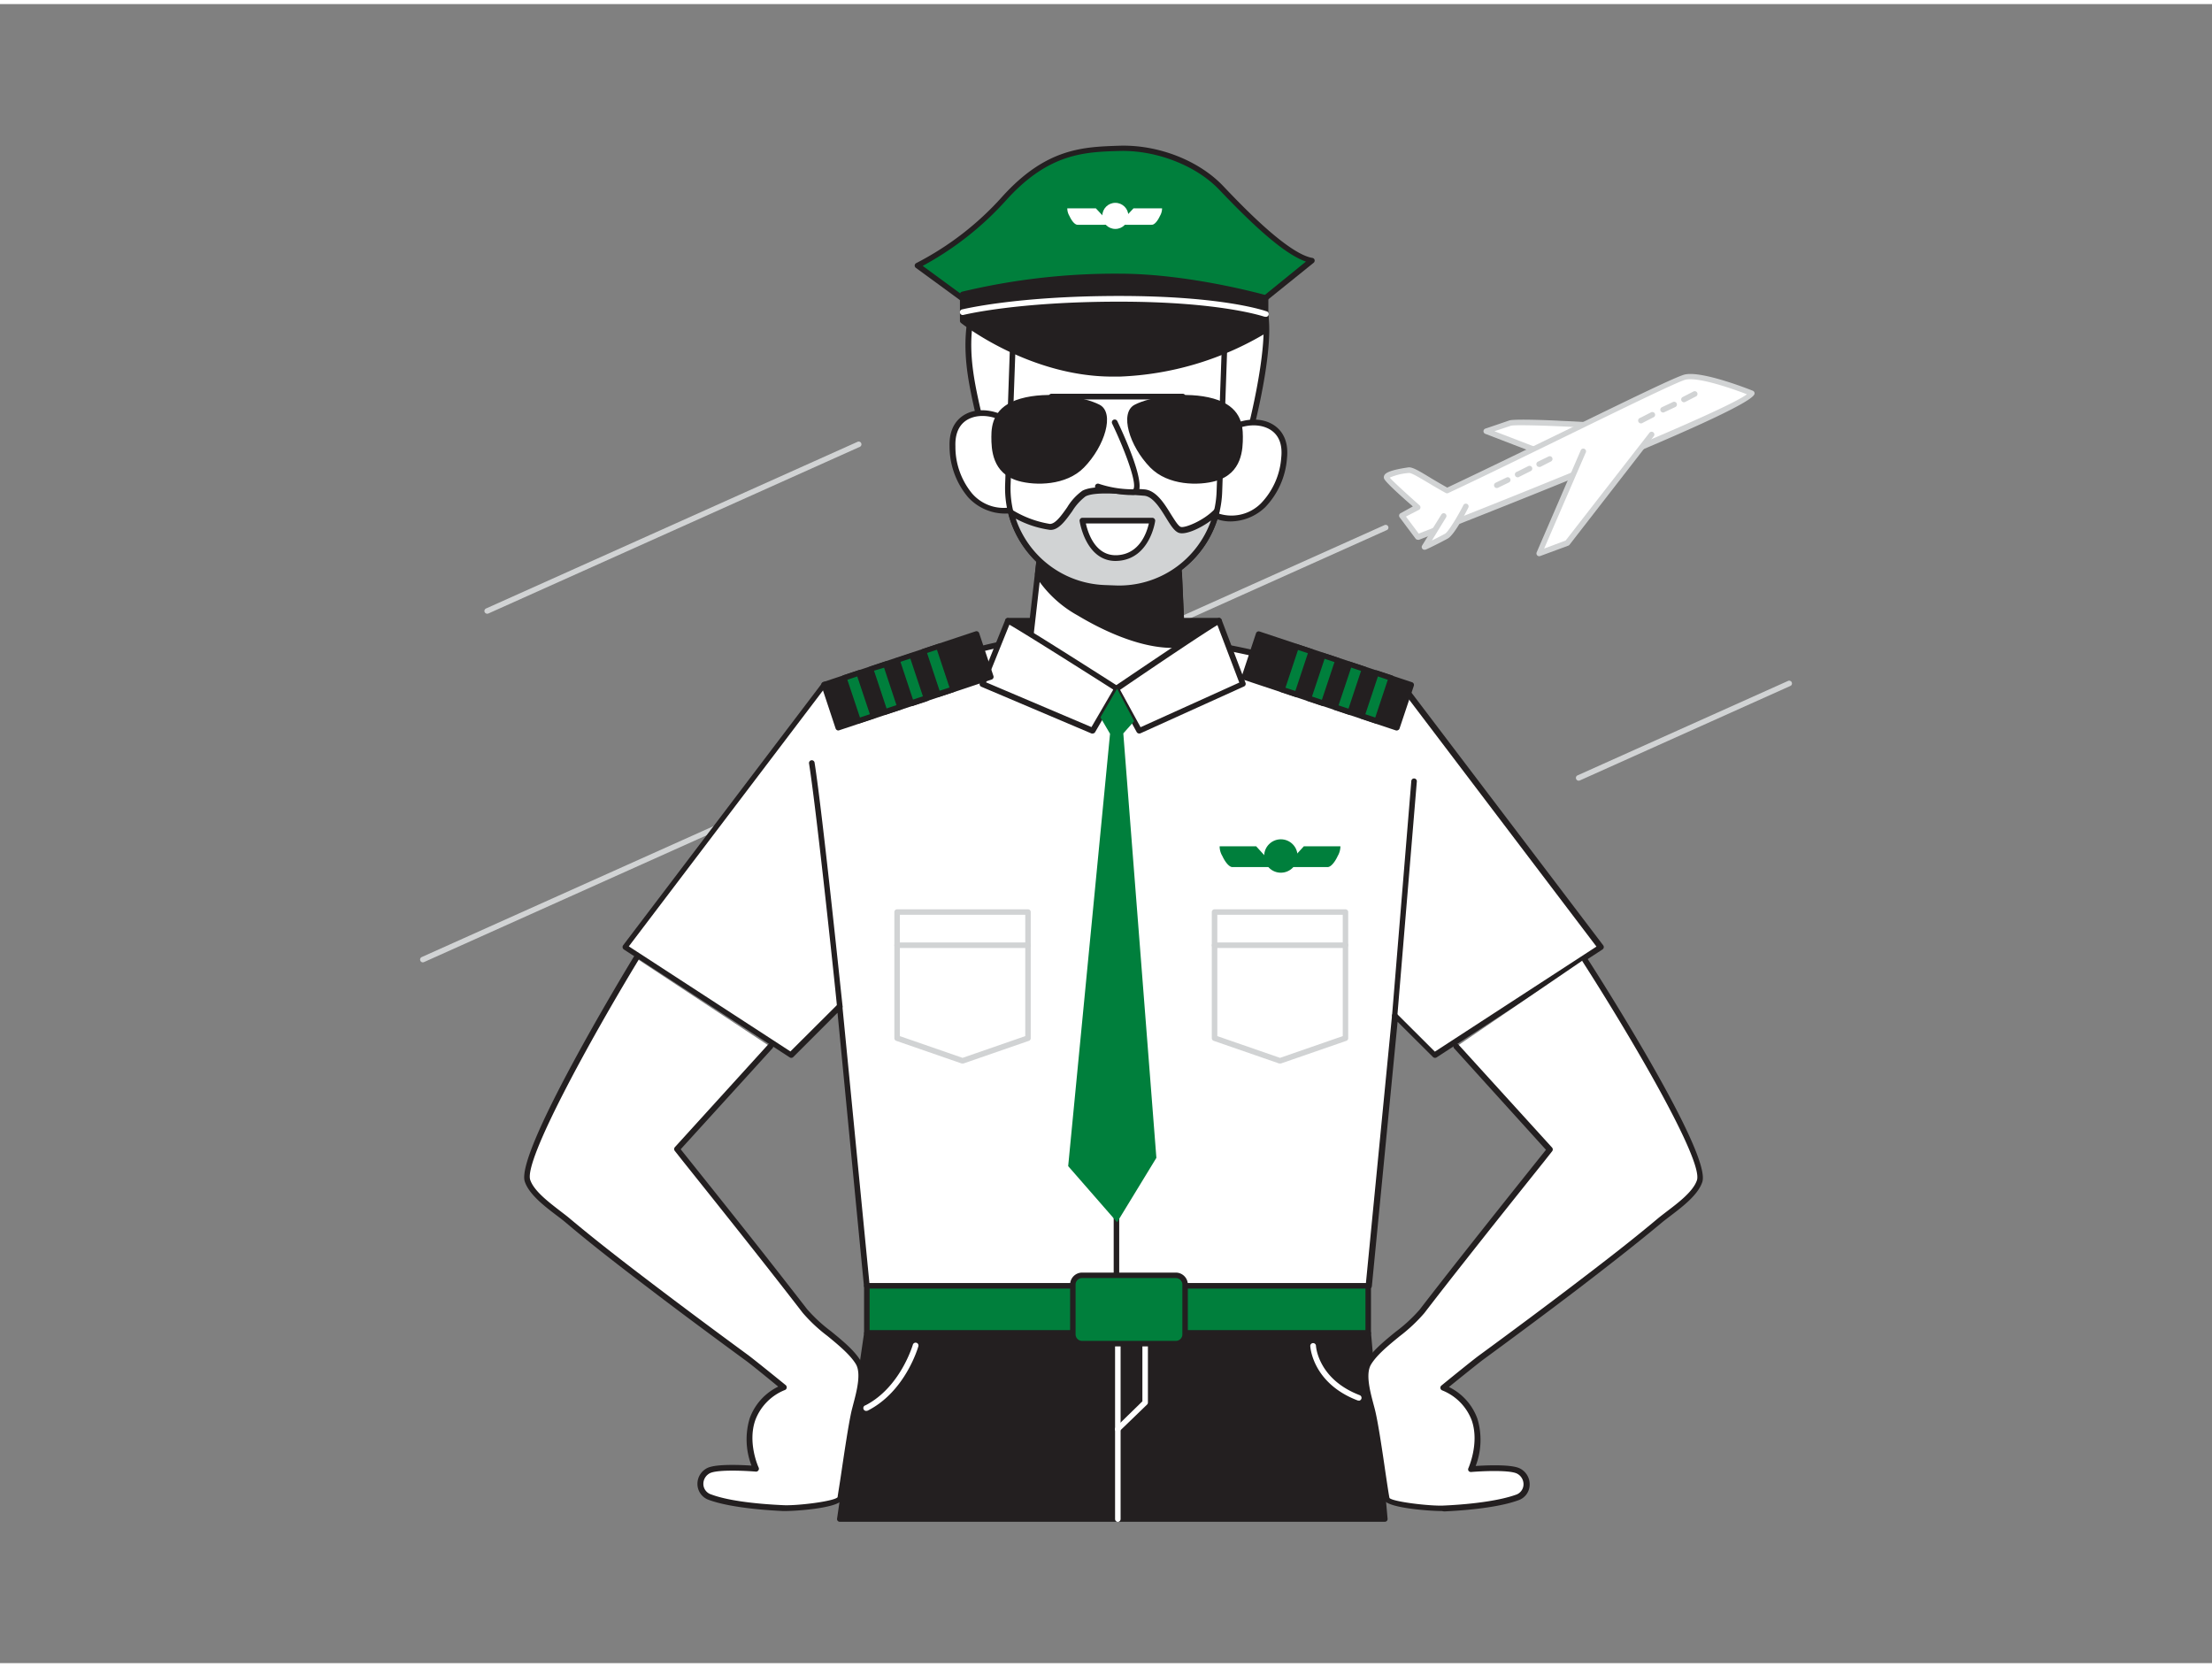<?xml version="1.0" encoding="UTF-8"?> <svg xmlns="http://www.w3.org/2000/svg" viewBox="0 0 400 300" width="406" height="306" class="illustration styles_illustrationTablet__1DWOa"><rect x="0" y="0" width="400" height="300" fill="#808080" stroke="none"/> <g id="_352_pilot_flatline" data-name="#352_pilot_flatline"> <line x1="250.57" y1="94.67" x2="76.45" y2="172.78" fill="#fff"></line> <path d="M76.45,173.28a.5.5,0,0,1-.2-.95L250.37,94.21a.51.51,0,0,1,.66.25.49.49,0,0,1-.26.66L76.66,173.24A.52.52,0,0,1,76.45,173.28Z" fill="#d1d3d4"></path> <line x1="323.55" y1="122.85" x2="285.47" y2="139.93" fill="#fff"></line> <path d="M285.47,140.43a.49.49,0,0,1-.45-.3.5.5,0,0,1,.25-.66l38.07-17.08a.5.5,0,0,1,.66.25.49.49,0,0,1-.25.66l-38.07,17.09A.52.52,0,0,1,285.47,140.43Z" fill="#d1d3d4"></path> <line x1="155.31" y1="79.59" x2="88.1" y2="109.74" fill="#fff"></line> <path d="M88.1,110.24a.52.52,0,0,1-.46-.29.5.5,0,0,1,.26-.66l67.2-30.15a.5.5,0,0,1,.41.91L88.31,110.2A.52.52,0,0,1,88.1,110.24Z" fill="#d1d3d4"></path> <path d="M289.39,170.52l-36-47.44s-10.91,0-12.74-1.46c-2.36-1.92-33.36-10.13-49.63-7.21a72.69,72.69,0,0,0-22.17,5A49.73,49.73,0,0,1,149,123.08l-36,47.44,30,19.53,8.82-8.78,4.89,50.51h90.67l4.76-48.87,7.17,7.14Z" fill="#fff"></path> <path d="M247.42,232.3H156.75a.53.53,0,0,1-.52-.47l-4.78-49.43-8,8a.51.51,0,0,1-.64.07l-30-19.52a.51.51,0,0,1-.22-.35.52.52,0,0,1,.09-.4l36-47.44a.49.49,0,0,1,.44-.21,49.65,49.65,0,0,0,19.63-3.67,74.28,74.28,0,0,1,22.34-5c15.89-2.85,47.27,5.13,50,7.33,1.23,1,8.28,1.35,12.41,1.34h0a.51.51,0,0,1,.41.21l36,47.44a.53.53,0,0,1,.1.4.56.56,0,0,1-.23.35l-30,19.52a.53.53,0,0,1-.65-.07l-6.4-6.37-4.65,47.79A.53.53,0,0,1,247.42,232.3Zm-90.2-1H247l4.72-48.4a.52.52,0,0,1,.34-.44.51.51,0,0,1,.54.12l6.87,6.85,29.22-19-35.5-46.8c-1.93,0-11-.09-12.82-1.57-2.15-1.76-32.83-10-49.21-7.1A73,73,0,0,0,169,119.85a51.38,51.38,0,0,1-19.79,3.75l-35.5,46.79,29.22,19,8.52-8.49a.52.52,0,0,1,.88.32Z" fill="#231f20"></path> <polygon points="182.26 111.52 220.43 111.52 216.34 123.92 193.4 123.92 182.26 118.58 182.26 111.52" fill="#231f20"></polygon> <path d="M216.35,124.41H193.4a.52.52,0,0,1-.21,0L182.05,119a.48.48,0,0,1-.29-.45v-7.06a.5.5,0,0,1,.5-.5h38.17a.48.48,0,0,1,.4.2.52.52,0,0,1,.07.45l-4.08,12.4A.49.49,0,0,1,216.35,124.41Zm-22.83-1H216L219.74,112h-37v6.26Z" fill="#231f20"></path> <path d="M225.37,79.89s6.12-21.9,2.51-26.49-2.52.06-2.54.08c3.55-2.77-1-8-3.42-9.79a22.2,22.2,0,0,0-6.21-2.86,47.91,47.91,0,0,0-16.87-2.7A25.83,25.83,0,0,0,183.05,44c-6.79,6-8.76,13.22-7.67,22,.78,6.25,2.92,12.43,3.54,18.57,7.22.45,14.5,1.06,21.79,1C206.5,85.44,222.27,86.71,225.37,79.89Z" fill="#fff"></path> <path d="M206.64,86.09c-1.1,0-2.15,0-3.12,0s-2,0-2.8,0c-5.92.09-11.91-.3-17.7-.69l-4.13-.26a.52.52,0,0,1-.49-.47A79.1,79.1,0,0,0,176.6,75c-.66-2.92-1.36-5.93-1.73-8.93-1.19-9.56,1.3-16.68,7.84-22.42a26.26,26.26,0,0,1,16.1-6,47.94,47.94,0,0,1,17.05,2.72,22.36,22.36,0,0,1,6.36,2.93c1.89,1.36,4.89,4.61,4.94,7.54a3.82,3.82,0,0,1-.08.9,13.47,13.47,0,0,1,1.2,1.38c3.76,4.77-2.2,26.28-2.44,27h0C223.39,85.5,213.88,86.09,206.64,86.09ZM201.4,85l2.13,0c6.57.09,18.78.25,21.35-5.31,1.7-6,5.44-22.39,2.59-26-.31-.4-.58-.71-.8-.95a4.27,4.27,0,0,1-1,1.12h0a.52.52,0,0,1-.72-.09.66.66,0,0,1-.11-.28c-.19-1.13-.27-2.24.47-2.57a1,1,0,0,1,.84,0v-.17c0-2.39-2.72-5.43-4.51-6.72a21.58,21.58,0,0,0-6.07-2.79,47.07,47.07,0,0,0-16.69-2.67,25.28,25.28,0,0,0-15.47,5.77c-6.26,5.5-8.64,12.34-7.5,21.52.37,3,1.06,5.94,1.72,8.83a82.45,82.45,0,0,1,1.77,9.33l3.71.23c5.77.38,11.74.78,17.61.69Zm24-5.12h0ZM225,53.07Zm.72-1.12a2.92,2.92,0,0,0,0,.38,2.09,2.09,0,0,0,.16-.29Z" fill="#231f20"></path> <path d="M218.49,82.08c1.53-7.83,14.68-9.32,13.71,0a13.72,13.72,0,0,1-3.79,8.6c-2.32,2.2-6,3.15-8.84,1.74" fill="#fff"></path> <path d="M222.54,93.55a7.27,7.27,0,0,1-3.2-.71.52.52,0,0,1,.45-.93,7.53,7.53,0,0,0,8.26-1.66A13.29,13.29,0,0,0,231.69,82c.48-4.58-2.62-5.55-4-5.75-3.47-.52-7.91,1.8-8.73,6a.51.51,0,0,1-.6.41A.52.52,0,0,1,218,82c.93-4.73,6-7.38,9.9-6.78,2.64.39,5.3,2.41,4.83,6.88A14.29,14.29,0,0,1,228.77,91,9.18,9.18,0,0,1,222.54,93.55Z" fill="#231f20"></path> <path d="M185.9,81c-1-7.92-14-10.32-13.68-1a13.69,13.69,0,0,0,3.18,8.84c2.17,2.36,5.74,3.57,8.71,2.36" fill="#fff"></path> <path d="M181.61,92.13a9.1,9.1,0,0,1-6.59-3A14.29,14.29,0,0,1,171.71,80c-.16-4.49,2.63-6.32,5.3-6.53,4-.32,8.8,2.67,9.4,7.46a.52.52,0,0,1-1,.13c-.52-4.21-4.79-6.85-8.29-6.56-1.36.11-4.51.86-4.35,5.47a13.27,13.27,0,0,0,3,8.51,7.55,7.55,0,0,0,8.13,2.23.5.5,0,0,1,.67.28.52.52,0,0,1-.28.67A7,7,0,0,1,181.61,92.13Z" fill="#231f20"></path> <path d="M185.68,120.36s6,3.07,16.33,3.43,12-2.44,12-2.44l-.25-5.53L213.24,103l-.55-12-23.56-.81L188,99.93l-.35,3.16Z" fill="#fff"></path> <path d="M203.8,124.34l-1.81,0c-10.32-.36-16.3-3.36-16.55-3.49a.51.51,0,0,1-.28-.51l3.45-30.2a.54.54,0,0,1,.53-.46l23.57.82a.51.51,0,0,1,.5.49l1.36,30.37a.6.6,0,0,1-.08.29C214.31,121.91,212.54,124.34,203.8,124.34Zm-17.57-4.29a43.6,43.6,0,0,0,15.8,3.23c8.57.29,11-1.63,11.5-2.11L212.2,91.48l-22.62-.78Z" fill="#231f20"></path> <path d="M187.65,103.09a21.06,21.06,0,0,0,7.51,7.06c5,3,12.45,6.4,18.64,5.67L213.24,103a57.27,57.27,0,0,1-13.6-.38c-4-.48-8-1-11.64-2.67Z" fill="#231f20"></path> <path d="M212.05,116.42c-6.38,0-13.36-3.58-17.14-5.85a21.12,21.12,0,0,1-7.69-7.23.52.52,0,0,1-.06-.3l.35-3.17a.48.48,0,0,1,.25-.38.51.51,0,0,1,.45,0c3.63,1.68,7.81,2.19,11.49,2.64a57.08,57.08,0,0,0,13.48.38.51.51,0,0,1,.38.12.47.47,0,0,1,.17.35l.57,12.84a.5.5,0,0,1-.44.52A15.56,15.56,0,0,1,212.05,116.42ZM188.17,103a20.39,20.39,0,0,0,7.25,6.74c3.94,2.37,11.43,6.19,17.87,5.66l-.53-11.85a58.67,58.67,0,0,1-13.18-.43c-3.55-.44-7.55-.93-11.16-2.45Z" fill="#231f20"></path> <path d="M221.48,59.58l-1,28.6a18,18,0,0,1-18.68,17.43l-2.11-.08a18,18,0,0,1-17.43-18.68l1-28.59L200.52,64Z" fill="#fff"></path> <path d="M202.43,106.14h-.64l-2.11-.08a18.54,18.54,0,0,1-17.92-19.22l1-28.59a.47.47,0,0,1,.22-.4.53.53,0,0,1,.46-.07l17.12,5.72,20.83-4.41a.46.46,0,0,1,.43.11.5.5,0,0,1,.19.41l-1,28.6a18.29,18.29,0,0,1-.51,3.73A18.64,18.64,0,0,1,202.43,106.14ZM183.75,59l-1,27.9a17.48,17.48,0,0,0,.53,5A17.66,17.66,0,0,0,199.72,105l2.11.08A17.54,17.54,0,0,0,220,88.17l1-27.95-20.31,4.31a.62.62,0,0,1-.27,0Z" fill="#231f20"></path> <path d="M165.91,47.26A53.69,53.69,0,0,0,181.6,35.12c7.67-8.49,14.09-8.87,20.86-9s14.09,2.62,18.37,7.13,11.95,12.39,16.4,13.14l-8.55,6.94H174.11Z" fill="#007F3C"></path> <path d="M228.68,53.78H174.11a.53.53,0,0,1-.3-.09l-8.2-6a.51.51,0,0,1-.2-.46.51.51,0,0,1,.29-.4,53.87,53.87,0,0,0,15.53-12c8-8.86,14.72-9,21.22-9.22,7-.21,14.35,2.67,18.74,7.29,3.18,3.34,11.62,12.23,16.13,13a.49.49,0,0,1,.4.36.52.52,0,0,1-.17.52L229,53.67A.51.51,0,0,1,228.68,53.78Zm-54.41-1H228.5l7.66-6.22c-4.31-1.46-10.58-7.65-15.69-13-4.14-4.35-11.36-7.17-18-7-6.3.18-12.8.36-20.51,8.89a56.27,56.27,0,0,1-15.11,11.89Z" fill="#231f20"></path> <path d="M174.09,57.27s12.68,10.12,28.3,9.57a54.46,54.46,0,0,0,26.43-7.91V53.12s-13.61-3.9-26.43-3.9a117.88,117.88,0,0,0-28.3,3.24Z" fill="#231f20"></path> <path d="M201.17,67.36c-15.07,0-27.27-9.6-27.39-9.7a.49.49,0,0,1-.19-.39V52.46A.49.49,0,0,1,174,52a119.37,119.37,0,0,1,28.43-3.25c12.74,0,26.43,3.87,26.57,3.91a.5.5,0,0,1,.36.48v5.81a.49.49,0,0,1-.22.41,55.49,55.49,0,0,1-26.69,8C202,67.35,201.58,67.36,201.17,67.36ZM174.59,57c1.62,1.22,13.54,9.81,27.79,9.31a54.72,54.72,0,0,0,25.94-7.68V53.49c-2.24-.6-14.48-3.77-25.93-3.77a121.15,121.15,0,0,0-27.8,3.12Z" fill="#231f20"></path> <path d="M228.83,56.53a.51.51,0,0,1-.17,0c-.07,0-7.72-2.72-26.27-2.72s-28.08,2.38-28.18,2.4a.49.49,0,0,1-.24-1c.09,0,9.69-2.43,28.42-2.43s26.3,2.66,26.61,2.77a.5.5,0,0,1-.17,1Z" fill="#fff"></path> <circle cx="201.69" cy="38.3" r="2.36" fill="#fff"></circle> <path d="M203.37,38.65l1.6-1.71h5.17a2.73,2.73,0,0,1-.38,1.36c-.46,1-1,1.56-1.41,1.6s-5.85,0-5.85,0Z" fill="#fff"></path> <path d="M199.77,38.65l-1.6-1.71H193a2.73,2.73,0,0,0,.38,1.36c.46,1,1,1.56,1.41,1.6s5.85,0,5.85,0Z" fill="#fff"></path> <path d="M182.26,111.52c.48,0,19.75,12.27,19.75,12.27l-4.42,7.6-19.93-8.47Z" fill="#fff"></path> <path d="M197.59,131.9a.48.48,0,0,1-.2,0l-19.94-8.46a.52.52,0,0,1-.27-.67l4.6-11.41a.53.53,0,0,1,.48-.32c.19,0,.63,0,20,12.36a.51.51,0,0,1,.17.69l-4.42,7.6A.53.53,0,0,1,197.59,131.9Zm-19.27-9.25,19.05,8.09,3.95-6.78c-6.82-4.34-16.58-10.49-18.79-11.74Z" fill="#231f20"></path> <path d="M220.43,111.52c-.45,0-18.56,12.27-18.56,12.27l4.15,7.6,18.73-8.47Z" fill="#fff"></path> <path d="M206,131.9a.52.52,0,0,1-.45-.26l-4.15-7.6a.52.52,0,0,1,.16-.68C219.82,111,220.23,111,220.43,111a.52.52,0,0,1,.48.33l4.32,11.41a.51.51,0,0,1-.27.65l-18.72,8.47A.54.54,0,0,1,206,131.9ZM202.55,124l3.7,6.76,17.85-8.07-3.95-10.4C218,113.55,208.9,119.65,202.55,124Z" fill="#231f20"></path> <line x1="201.87" y1="123.79" x2="201.89" y2="231.78" fill="#231f20"></line> <path d="M201.89,232.28a.51.51,0,0,1-.5-.5l0-108a.51.51,0,0,1,.5-.5.5.5,0,0,1,.5.5l0,108A.5.5,0,0,1,201.89,232.28Z" fill="#231f20"></path> <circle cx="245.71" cy="235.7" r="1.25" fill="#fff"></circle> <path d="M220,91.81a18.08,18.08,0,0,1-18.19,13.8l-2.11-.08A18.08,18.08,0,0,1,182.82,92a18.89,18.89,0,0,0,7,2.59c2.16.09,4.12-4.9,6.14-6s7.79-.41,10.89-.2,4.84,6.09,6.44,6.75C214.38,95.56,218.16,93.79,220,91.81Z" fill="#d1d3d4"></path> <path d="M202.43,106.14h-.64l-2.11-.08a18.69,18.69,0,0,1-17.36-14,.52.52,0,0,1,.79-.56A18.66,18.66,0,0,0,189.86,94c1,0,2.1-1.55,3.12-3a10.06,10.06,0,0,1,2.75-3c1.85-1,6.15-.65,9.6-.37l1.56.12c2.16.14,3.65,2.55,4.85,4.5.64,1,1.29,2.09,1.76,2.28.7.29,4.26-1.17,6.12-3.18a.53.53,0,0,1,.63-.1.5.5,0,0,1,.25.57A18.64,18.64,0,0,1,202.43,106.14ZM183.68,93.05a17.66,17.66,0,0,0,16,12l2.11.08A17.61,17.61,0,0,0,219,93.37c-2,1.49-4.73,2.7-5.89,2.22-.78-.32-1.43-1.36-2.25-2.69-1.07-1.74-2.41-3.91-4-4l-1.57-.12c-3-.24-7.45-.6-9,.25a9.83,9.83,0,0,0-2.4,2.68c-1.22,1.69-2.46,3.45-4,3.37A18.37,18.37,0,0,1,183.68,93.05Z" fill="#231f20"></path> <path d="M201.58,75.62s6,12.38,3.34,12.62a20,20,0,0,1-6.39-1" fill="#fff"></path> <path d="M204.21,88.78a21.92,21.92,0,0,1-5.84-1.06.52.52,0,0,1-.33-.65.52.52,0,0,1,.66-.33,19.3,19.3,0,0,0,6.17,1,.1.1,0,0,0,.1-.06c.68-1.21-1.84-7.64-3.86-11.82a.52.52,0,0,1,.24-.69.52.52,0,0,1,.69.24c.85,1.76,5,10.66,3.83,12.78a1.14,1.14,0,0,1-.91.58Q204.6,88.78,204.21,88.78Z" fill="#231f20"></path> <path d="M198.84,72.45c-2.79-1.46-9.39-2.5-14.27-1.11s-5.3,4.67-5.3,6.89.1,6.62,4.89,8c3.06.87,8.63.87,11.86-2.43C199.79,79.94,201.63,73.92,198.84,72.45Z" fill="#231f20"></path> <path d="M205.18,72.45c2.8-1.46,9.39-2.5,14.27-1.11s5.3,4.67,5.3,6.89-.1,6.62-4.89,8c-3.06.87-8.62.87-11.86-2.43C204.23,79.94,202.39,73.92,205.18,72.45Z" fill="#231f20"></path> <path d="M213.87,71.5H190.15a.52.52,0,0,1-.51-.52.51.51,0,0,1,.51-.52h23.72a.51.51,0,0,1,.51.52A.52.52,0,0,1,213.87,71.5Z" fill="#231f20"></path> <rect x="149.55" y="118.28" width="29.08" height="8.19" transform="translate(-30.25 58.08) rotate(-18.41)" fill="#231f20"></rect> <path d="M151.59,131.35a.46.46,0,0,1-.23-.06.53.53,0,0,1-.25-.28l-2.58-7.78a.5.5,0,0,1,.31-.63l27.59-9.18a.51.51,0,0,1,.63.32l2.59,7.77a.51.51,0,0,1-.32.63l-27.59,9.18A.4.4,0,0,1,151.59,131.35Zm-2-8,2.27,6.83,26.65-8.87-2.28-6.83Z" fill="#231f20"></path> <rect x="153.86" y="121.2" width="2.88" height="8.19" transform="translate(-31.62 55.46) rotate(-18.41)" fill="#007F3C"></rect> <path d="M155.23,130.13a.44.44,0,0,1-.22,0,.48.48,0,0,1-.25-.29L152.17,122a.51.51,0,0,1,.32-.63l2.73-.91a.5.5,0,0,1,.38,0,.48.48,0,0,1,.25.29l2.59,7.77a.5.5,0,0,1,0,.38.48.48,0,0,1-.29.25l-2.73.91Zm-2-7.95,2.28,6.83,1.79-.6-2.28-6.83Z" fill="#231f20"></path> <rect x="158.67" y="119.6" width="2.88" height="8.19" transform="translate(-30.87 56.89) rotate(-18.41)" fill="#007F3C"></rect> <path d="M160,128.54a.46.46,0,0,1-.22-.06.48.48,0,0,1-.25-.29L157,120.42a.51.51,0,0,1,.32-.63l2.73-.91a.5.5,0,0,1,.38,0,.48.48,0,0,1,.25.29l2.59,7.77a.5.5,0,0,1-.31.63l-2.74.91A.41.41,0,0,1,160,128.54Zm-1.95-8,2.27,6.83,1.79-.6L159.87,120Z" fill="#231f20"></path> <rect x="163.47" y="118" width="2.88" height="8.19" transform="translate(-30.12 58.33) rotate(-18.41)" fill="#007F3C"></rect> <path d="M164.83,126.94a.59.59,0,0,1-.22,0,.51.51,0,0,1-.25-.29l-2.58-7.78a.48.48,0,0,1,.31-.62l2.74-.91a.46.46,0,0,1,.38,0,.5.5,0,0,1,.24.29l2.59,7.77a.49.49,0,0,1-.31.63l-2.74.91A.41.41,0,0,1,164.83,126.94Zm-2-8,2.27,6.83,1.79-.6-2.27-6.82Z" fill="#231f20"></path> <rect x="168.27" y="116.4" width="2.88" height="8.19" transform="translate(-29.37 59.76) rotate(-18.41)" fill="#007F3C"></rect> <path d="M169.64,125.34a.49.49,0,0,1-.48-.34l-2.58-7.77a.49.49,0,0,1,.31-.63l2.74-.91a.55.55,0,0,1,.38,0,.59.59,0,0,1,.25.29l2.58,7.77a.49.49,0,0,1-.31.63l-2.74.91A.4.4,0,0,1,169.64,125.34Zm-2-8,2.27,6.83,1.79-.59-2.27-6.83Z" fill="#231f20"></path> <rect x="225.57" y="118.28" width="29.08" height="8.19" transform="translate(429.28 314.31) rotate(-161.59)" fill="#231f20"></rect> <path d="M252.61,131.35a.41.41,0,0,1-.16,0l-27.59-9.18a.5.5,0,0,1-.31-.63l2.58-7.77a.51.51,0,0,1,.63-.32l27.59,9.18a.51.51,0,0,1,.32.63L253.08,131a.46.46,0,0,1-.25.28A.46.46,0,0,1,252.61,131.35Zm-27-10,26.64,8.87,2.27-6.83-26.64-8.87Z" fill="#231f20"></path> <rect x="247.45" y="121.2" width="2.88" height="8.19" transform="translate(445.47 322.78) rotate(-161.59)" fill="#007F3C"></rect> <path d="M249,130.13a.47.47,0,0,1-.16,0l-2.73-.91a.48.48,0,0,1-.29-.25.5.5,0,0,1,0-.38l2.59-7.77a.51.51,0,0,1,.63-.32l2.74.91a.49.49,0,0,1,.28.25.5.5,0,0,1,0,.38l-2.59,7.77A.49.49,0,0,1,249,130.13Zm-2.1-1.72,1.79.6,2.27-6.83-1.79-.6Z" fill="#231f20"></path> <rect x="242.65" y="119.6" width="2.88" height="8.19" transform="translate(436.62 318.15) rotate(-161.59)" fill="#007F3C"></rect> <path d="M244.16,128.54a.45.45,0,0,1-.16,0l-2.73-.91a.48.48,0,0,1-.29-.25.5.5,0,0,1,0-.38l2.59-7.77a.48.48,0,0,1,.25-.29.5.5,0,0,1,.38,0l2.73.91a.5.5,0,0,1,.32.63l-2.59,7.77a.48.48,0,0,1-.25.29A.43.43,0,0,1,244.16,128.54Zm-2.11-1.73,1.8.6,2.27-6.83-1.79-.6Z" fill="#231f20"></path> <rect x="237.84" y="118" width="2.88" height="8.19" transform="translate(427.76 313.52) rotate(-161.59)" fill="#007F3C"></rect> <path d="M239.36,126.94a.45.45,0,0,1-.16,0l-2.73-.91a.5.5,0,0,1-.32-.63l2.59-7.77a.48.48,0,0,1,.25-.29.46.46,0,0,1,.38,0l2.73.91a.49.49,0,0,1,.32.62l-2.59,7.78a.51.51,0,0,1-.25.29A.54.54,0,0,1,239.36,126.94Zm-2.11-1.73,1.79.6,2.28-6.83-1.79-.59Z" fill="#231f20"></path> <rect x="233.04" y="116.4" width="2.88" height="8.19" transform="translate(418.91 308.89) rotate(-161.59)" fill="#007F3C"></rect> <path d="M234.56,125.34a.41.41,0,0,1-.16,0l-2.73-.91a.49.49,0,0,1-.32-.63l2.59-7.77a.51.51,0,0,1,.25-.29.55.55,0,0,1,.38,0l2.73.91a.5.5,0,0,1,.32.63L235,125a.51.51,0,0,1-.25.29A.59.59,0,0,1,234.56,125.34Zm-2.11-1.72,1.79.59,2.27-6.83-1.79-.59Z" fill="#231f20"></path> <path d="M151.86,181.76a.51.51,0,0,1-.5-.44c0-.35-3.61-34.83-5.06-44a.5.5,0,0,1,1-.16c1.46,9.21,5,43.72,5.07,44.06a.5.5,0,0,1-.44.55Z" fill="#231f20"></path> <path d="M252.18,183.4h0a.49.49,0,0,1-.45-.53l3.48-42.38a.5.5,0,1,1,1,.08L252.68,183A.49.49,0,0,1,252.18,183.4Z" fill="#231f20"></path> <path d="M231.47,191.57l-.16,0-11.84-4.1a.51.51,0,0,1-.34-.47V164.19a.5.5,0,0,1,.5-.5H243.3a.5.5,0,0,1,.5.5V187a.5.5,0,0,1-.33.47l-11.84,4.1Zm-11.34-4.95,11.34,3.93,11.34-3.93V164.68H220.13Zm23.17.36h0Z" fill="#d1d3d4"></path> <path d="M243.3,170.68H219.63a.5.5,0,0,1-.5-.5.51.51,0,0,1,.5-.5H243.3a.5.5,0,0,1,.5.5A.5.5,0,0,1,243.3,170.68Z" fill="#d1d3d4"></path> <path d="M174.06,191.57l-.16,0-11.84-4.1a.5.5,0,0,1-.33-.47V164.19a.49.49,0,0,1,.49-.5H185.9a.49.49,0,0,1,.49.5V187a.5.5,0,0,1-.33.47l-11.84,4.1Zm-11.34-4.95,11.34,3.93,11.34-3.93V164.68H162.72Zm23.18.36Z" fill="#d1d3d4"></path> <path d="M185.9,170.68H162.22a.49.49,0,0,1-.49-.5.5.5,0,0,1,.49-.5H185.9a.5.5,0,0,1,.49.5A.49.49,0,0,1,185.9,170.68Z" fill="#d1d3d4"></path> <polygon points="198.99 128.98 200.73 131.95 193.16 210.13 202.01 220.27 209.11 208.63 203.13 131.88 205.09 129.67 202.01 123.79 198.99 128.98" fill="#007F3C"></polygon> <circle cx="231.62" cy="154.05" r="3.02" fill="#007F3C"></circle> <path d="M233.77,154.49l2-2.19h6.62a3.52,3.52,0,0,1-.49,1.75c-.58,1.26-1.31,2-1.8,2s-7.48,0-7.48,0Z" fill="#007F3C"></path> <path d="M229.16,154.49l-2-2.19h-6.61a3.37,3.37,0,0,0,.49,1.75c.58,1.26,1.31,2,1.79,2s7.49,0,7.49,0Z" fill="#007F3C"></path> <rect x="156.75" y="231.78" width="90.67" height="8.55" fill="#007F3C"></rect> <path d="M247.42,240.82H156.75a.49.49,0,0,1-.5-.49v-8.55a.5.5,0,0,1,.5-.5h90.67a.5.5,0,0,1,.5.5v8.55A.49.49,0,0,1,247.42,240.82Zm-90.17-1h89.67v-7.55H157.25Z" fill="#231f20"></path> <path d="M195.74,93.41h12.63s-.81,6.38-6.22,6.76S195.74,93.41,195.74,93.41Z" fill="#fff"></path> <path d="M201.74,100.7c-5.44,0-6.5-7.15-6.51-7.22a.54.54,0,0,1,.12-.41.53.53,0,0,1,.39-.18h12.64a.53.53,0,0,1,.38.18.5.5,0,0,1,.13.4c0,.07-.94,6.81-6.7,7.21Zm-5.38-6.78c.36,1.63,1.69,6,5.75,5.73s5.29-4.22,5.64-5.73Z" fill="#231f20"></path> <polygon points="156.75 240.33 151.86 273.94 250.41 273.94 247.42 240.33 156.75 240.33" fill="#231f20"></polygon> <path d="M250.41,274.44H151.86a.5.5,0,0,1-.38-.17.49.49,0,0,1-.11-.4l4.89-33.62a.49.49,0,0,1,.49-.42h90.67a.51.51,0,0,1,.5.45l3,33.62a.48.48,0,0,1-.13.38A.5.5,0,0,1,250.41,274.44Zm-98-1h97.43L247,240.82H157.18Z" fill="#231f20"></path> <path d="M139.3,188.53l-16.91,18.6c5.17,6.47,10.35,13,15.48,19.46q3.85,4.88,7.65,9.8c2.36,3.06,7.65,6,9.64,9.31,1.35,2.23-.19,6.61-.71,8.88-.95,4.06-2.37,15.37-2.59,15.71-.72,1.11-8.18,1.79-10.23,1.69-6.29-.29-10.73-1.05-13.23-2a2.61,2.61,0,0,1-.17-4.87c2-.84,8.45-.28,8.45-.28s-2.16-4.58-.62-9a9.88,9.88,0,0,1,5.65-5.77s-5.42-4.43-6.77-5.42q-8.72-6.39-17.32-12.91c-5.07-3.86-10.13-7.75-15-11.86-2.11-1.77-6.32-4.39-7.25-7.17C93.67,207.69,115,172.51,115,172.51" fill="#fff"></path> <path d="M141.93,272.5h-.32c-5.9-.28-10.65-1-13.39-2a3.06,3.06,0,0,1-2.1-2.84,3.19,3.19,0,0,1,1.91-3c1.66-.7,6-.5,7.86-.38a13.2,13.2,0,0,1-.32-8.55,10.25,10.25,0,0,1,5.16-5.73c-1.49-1.21-5-4.11-6.09-4.87-6.53-4.79-12.2-9-17.33-12.92-4.89-3.72-10.08-7.7-15-11.87-.46-.39-1-.81-1.63-1.28-2.23-1.69-5-3.81-5.78-6.13-1.72-5.14,17.52-37.06,19.72-40.68a.52.52,0,0,1,.88.54c-8.54,14.06-20.8,36.26-19.62,39.82.67,2,3.31,4,5.42,5.63.62.48,1.2.91,1.67,1.31,4.94,4.15,10.12,8.13,15,11.84,5.13,3.9,10.79,8.12,17.32,12.91,1.34,1,6.57,5.25,6.79,5.43a.54.54,0,0,1,.18.49.5.5,0,0,1-.34.4,9.44,9.44,0,0,0-5.34,5.45c-1.44,4.12.58,8.52.61,8.57a.52.52,0,0,1-.05.51.51.51,0,0,1-.47.22c-1.76-.15-6.66-.4-8.2.24a2.17,2.17,0,0,0-1.28,2,2,2,0,0,0,1.43,1.89c2.64,1,7.28,1.68,13.07,1.94,2.49.12,9.2-.7,9.78-1.45,0-.2.38-2.42.69-4.57.54-3.62,1.27-8.57,1.82-11,.09-.38.21-.81.33-1.29.58-2.2,1.47-5.53.45-7.21s-3.11-3.42-5.11-5.06a28.49,28.49,0,0,1-4.5-4.21q-3.8-4.92-7.64-9.79c-4.61-5.85-9.33-11.76-13.9-17.48l-1.58-2a.52.52,0,0,1,0-.67l16.9-18.6a.52.52,0,0,1,.77.7l-16.61,18.27,1.3,1.63c4.57,5.72,9.3,11.64,13.91,17.49q3.84,4.89,7.65,9.8a27.76,27.76,0,0,0,4.33,4c2.07,1.69,4.21,3.44,5.35,5.33,1.23,2.05.32,5.49-.34,8-.12.46-.24.88-.32,1.25-.55,2.36-1.28,7.29-1.81,10.89-.65,4.43-.72,4.78-.85,5C151.37,272,144,272.5,141.93,272.5Z" fill="#231f20"></path> <path d="M263.33,188.53l16.91,18.6q-7.77,9.7-15.49,19.46-3.84,4.88-7.64,9.8c-2.37,3.06-7.66,6-9.65,9.31-1.35,2.23.19,6.61.72,8.88.94,4.06,2.37,15.37,2.59,15.71.72,1.11,8.18,1.79,10.23,1.69,6.28-.29,10.73-1.05,13.22-2a2.61,2.61,0,0,0,.17-4.87c-2-.84-8.44-.28-8.44-.28s2.15-4.58.62-9a9.91,9.91,0,0,0-5.66-5.77s5.43-4.43,6.77-5.42q8.71-6.39,17.33-12.91c5.07-3.86,10.13-7.75,15-11.86,2.1-1.77,6.32-4.39,7.25-7.17,1.68-5.07-20.73-40-20.73-40" fill="#fff"></path> <path d="M260.7,272.5c-2.07,0-9.44-.51-10.37-1.93-.13-.2-.2-.55-.85-5-.53-3.6-1.26-8.53-1.8-10.89-.09-.37-.2-.79-.32-1.25-.67-2.52-1.58-6-.34-8,1.14-1.89,3.27-3.64,5.34-5.33a27.87,27.87,0,0,0,4.34-4q3.8-4.92,7.65-9.8c4.61-5.85,9.33-11.77,13.9-17.49l1.31-1.63L263,188.88a.52.52,0,1,1,.76-.7l16.91,18.6a.52.52,0,0,1,0,.67l-1.58,2c-4.57,5.72-9.3,11.63-13.9,17.48q-3.86,4.88-7.64,9.79a29.4,29.4,0,0,1-4.5,4.21c-2,1.64-4.07,3.33-5.12,5.06s-.13,5,.45,7.22c.13.47.24.9.33,1.28.56,2.4,1.29,7.35,1.82,11,.32,2.15.65,4.37.74,4.65.53.67,7.24,1.48,9.73,1.37,5.79-.26,10.43-1,13.07-1.94a2,2,0,0,0,1.43-1.89,2.16,2.16,0,0,0-1.28-2c-1.53-.64-6.44-.39-8.2-.24a.54.54,0,0,1-.47-.22.52.52,0,0,1,0-.51c0-.05,2-4.45.6-8.57a9.42,9.42,0,0,0-5.33-5.45.53.53,0,0,1-.35-.4.52.52,0,0,1,.19-.49c.22-.18,5.45-4.45,6.79-5.43,6.52-4.78,12.18-9,17.31-12.91,4.88-3.72,10.06-7.69,15-11.84.48-.4,1.05-.83,1.67-1.31,2.12-1.61,4.75-3.61,5.43-5.63,1.18-3.55-11.72-25.59-20.68-39.54a.51.51,0,0,1,.87-.55c2.31,3.59,22.5,35.26,20.78,40.41-.77,2.32-3.54,4.44-5.78,6.14-.6.46-1.16.88-1.62,1.27-5,4.16-10.14,8.14-15,11.87-5.14,3.91-10.81,8.14-17.33,12.92-1,.76-4.61,3.66-6.09,4.87a10.25,10.25,0,0,1,5.15,5.73,13.21,13.21,0,0,1-.31,8.55c1.84-.12,6.2-.32,7.85.38a3.19,3.19,0,0,1,1.91,3,3,3,0,0,1-2.1,2.84c-2.73,1-7.49,1.73-13.38,2Z" fill="#231f20"></path> <path d="M202.15,274.46a.51.51,0,0,1-.51-.52V241.48a.52.52,0,1,1,1,0v32.46A.52.52,0,0,1,202.15,274.46Z" fill="#fff"></path> <path d="M202.15,258.23a.54.54,0,0,1-.37-.16.52.52,0,0,1,0-.73l4.8-4.68V241.48a.52.52,0,0,1,1,0v11.4a.52.52,0,0,1-.16.37l-5,4.83A.51.51,0,0,1,202.15,258.23Z" fill="#fff"></path> <path d="M156.75,254.38a.51.51,0,0,1-.24-1c6.3-3.24,8.53-10.87,8.56-10.95a.51.51,0,0,1,1,.28c-.1.34-2.38,8.14-9.08,11.59A.59.59,0,0,1,156.75,254.38Z" fill="#fff"></path> <path d="M245.71,252.51a.58.58,0,0,1-.18,0c-8.11-3.08-8.58-9.56-8.59-9.84a.51.51,0,0,1,.48-.54.52.52,0,0,1,.55.48c0,.25.47,6.1,7.92,8.94a.52.52,0,0,1-.18,1Z" fill="#fff"></path> <rect x="194" y="229.87" width="20.3" height="12.36" rx="1.67" fill="#007F3C"></rect> <path d="M212.63,242.73H195.68a2.17,2.17,0,0,1-2.17-2.17v-9a2.18,2.18,0,0,1,2.17-2.18h16.95a2.18,2.18,0,0,1,2.17,2.18v9A2.17,2.17,0,0,1,212.63,242.73Zm-16.95-12.36a1.18,1.18,0,0,0-1.18,1.18v9a1.18,1.18,0,0,0,1.18,1.18h16.95a1.18,1.18,0,0,0,1.18-1.18v-9a1.18,1.18,0,0,0-1.18-1.18Z" fill="#231f20"></path> <path d="M291,76.55c-.36-.52-16.95-1.15-17.85-.83s-4.34,1.49-4.34,1.49l12.66,4.87" fill="#fff"></path> <path d="M281.43,82.58a.39.39,0,0,1-.18,0l-12.66-4.87a.5.5,0,0,1,0-.94s3.43-1.16,4.33-1.48,8.45,0,9.32.07c8.71.37,8.94.7,9.11.94a.5.5,0,0,1-.7.69c-1.26-.41-16.16-1.06-17.41-.75l-3,1,11.37,4.38a.51.51,0,0,1,.28.65A.48.48,0,0,1,281.43,82.58Z" fill="#d1d3d4"></path> <path d="M304.74,67.42c-2.14.44-28,13.48-43.05,20.53-3.38-1.86-6.13-3.8-7-3.68-1,.15-4.17.63-4,1.36s5.61,5.31,5.61,5.31l-2.86,1.57,2.88,3.85s60.84-23.82,60.33-26C316.71,70.34,307.87,66.78,304.74,67.42Z" fill="#fff"></path> <path d="M256.38,96.86a.48.48,0,0,1-.4-.2l-2.88-3.85a.51.51,0,0,1-.09-.41.49.49,0,0,1,.25-.33l2.23-1.23c-3.34-2.91-5.1-4.62-5.22-5.08a.76.76,0,0,1,.1-.62c.25-.38,1-.88,4.28-1.36.71-.11,1.86.56,4.21,2,.86.51,1.83,1.08,2.85,1.65,6-2.83,13.62-6.53,21-10.12,12.78-6.24,20.68-10.08,22-10.34h0c3.23-.67,11.89,2.8,12.26,2.95a.5.5,0,0,1,.3.35c.15.65.6,2.62-60.64,26.59A.39.39,0,0,1,256.38,96.86Zm-2.14-4.19,2.31,3.08C279,87,312,73.52,315.9,70.56c-2-.78-8.57-3.16-11.06-2.65h0c-1.22.25-11.18,5.11-21.72,10.26C275.67,81.8,268,85.56,261.9,88.41a.51.51,0,0,1-.45,0c-1.12-.61-2.17-1.24-3.1-1.79-1.48-.88-3.16-1.9-3.55-1.83a10.5,10.5,0,0,0-3.49.84c.52.62,3.05,2.93,5.38,5a.5.5,0,0,1-.09.82Zm50.5-25.25h0Z" fill="#d1d3d4"></path> <polyline points="286.37 80.82 278.34 99.34 283.42 97.46 298.65 77.89" fill="#fff"></polyline> <path d="M278.34,99.84a.52.52,0,0,1-.37-.16.51.51,0,0,1-.09-.54l8-18.52a.5.5,0,0,1,.91.39l-7.56,17.45L283.12,97l15.13-19.45a.5.5,0,1,1,.79.61L283.82,97.77a.57.57,0,0,1-.22.16l-5.09,1.88Z" fill="#d1d3d4"></path> <path d="M261.05,92.6l-3.46,5.57s2.84-1.36,4-2,3.49-5.34,3.49-5.34" fill="#fff"></path> <path d="M257.59,98.67a.47.47,0,0,1-.37-.16.51.51,0,0,1-.06-.6l3.46-5.57a.5.5,0,1,1,.85.52L258.93,97c.84-.42,1.83-.92,2.39-1.23s2.34-3.24,3.29-5.13a.5.5,0,1,1,.89.45c-.4.8-2.48,4.87-3.69,5.55s-3.89,2-4,2A.49.49,0,0,1,257.59,98.67Z" fill="#d1d3d4"></path> <line x1="296.85" y1="75.31" x2="298.8" y2="74.36" fill="#fff"></line> <path d="M296.85,75.81a.5.5,0,0,1-.22-1l1.95-1a.51.51,0,0,1,.67.24.49.49,0,0,1-.23.66l-1.95,1A.54.54,0,0,1,296.85,75.81Z" fill="#d1d3d4"></path> <line x1="300.74" y1="73.35" x2="302.69" y2="72.41" fill="#fff"></line> <path d="M300.74,73.85a.5.5,0,0,1-.22-.95l2-.94a.5.5,0,0,1,.44.9l-2,.94A.44.44,0,0,1,300.74,73.85Z" fill="#d1d3d4"></path> <line x1="304.51" y1="71.49" x2="306.46" y2="70.54" fill="#fff"></line> <path d="M304.51,72a.51.51,0,0,1-.45-.28.5.5,0,0,1,.23-.67l1.95-1a.5.5,0,0,1,.44.9l-1.95,1A.59.59,0,0,1,304.51,72Z" fill="#d1d3d4"></path> <line x1="270.67" y1="87.01" x2="272.62" y2="86.07" fill="#fff"></line> <path d="M270.67,87.51a.48.48,0,0,1-.45-.28.5.5,0,0,1,.23-.67l1.95-.94a.5.5,0,1,1,.43.9l-1.94.94A.44.44,0,0,1,270.67,87.51Z" fill="#d1d3d4"></path> <line x1="274.56" y1="85.06" x2="276.51" y2="84.11" fill="#fff"></line> <path d="M274.56,85.56a.5.5,0,0,1-.22-1l2-1a.5.5,0,1,1,.43.9l-2,1A.54.54,0,0,1,274.56,85.56Z" fill="#d1d3d4"></path> <line x1="278.33" y1="83.19" x2="280.27" y2="82.24" fill="#fff"></line> <path d="M278.33,83.69a.48.48,0,0,1-.45-.28.49.49,0,0,1,.23-.67l1.95-.95a.5.5,0,0,1,.43.9l-1.95,1A.54.54,0,0,1,278.33,83.69Z" fill="#d1d3d4"></path> </g> </svg> 